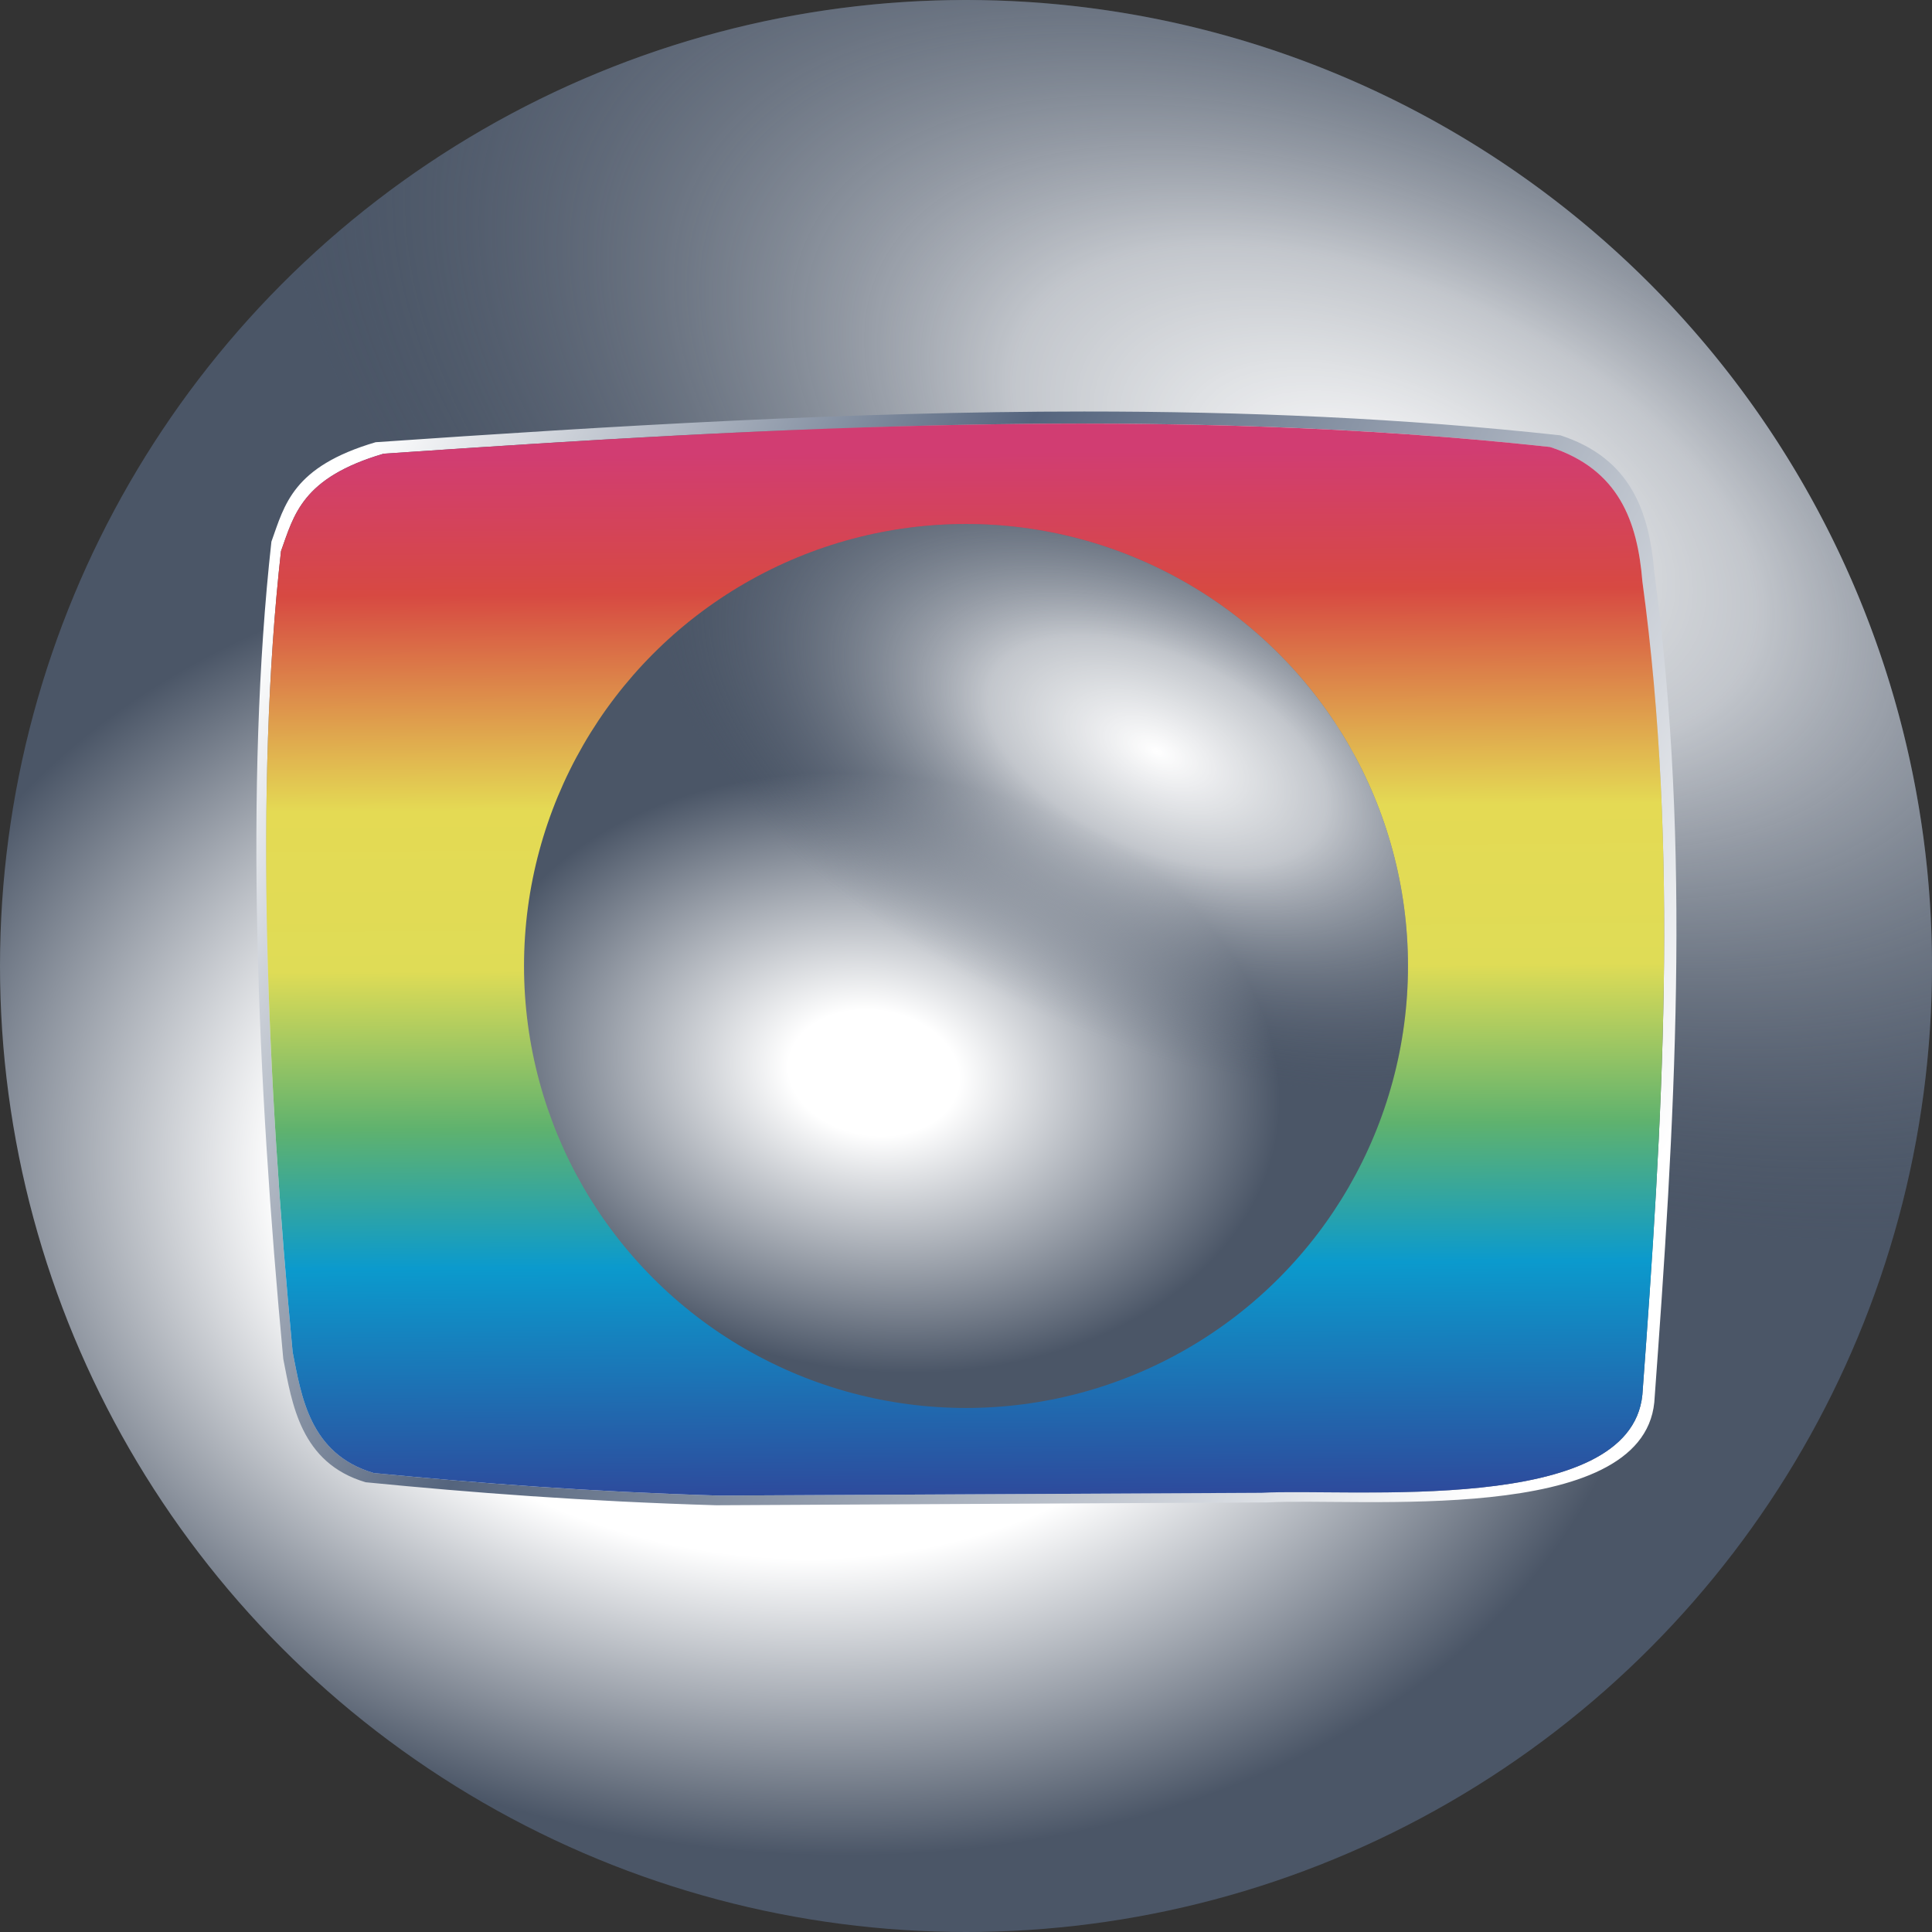 <svg xmlns:dc="http://purl.org/dc/elements/1.1/" xmlns:cc="http://creativecommons.org/ns#" xmlns:rdf="http://www.w3.org/1999/02/22-rdf-syntax-ns#" xmlns:svg="http://www.w3.org/2000/svg" xmlns="http://www.w3.org/2000/svg" xmlns:xlink="http://www.w3.org/1999/xlink" xmlns:sodipodi="http://sodipodi.sourceforge.net/DTD/sodipodi-0.dtd" xmlns:inkscape="http://www.inkscape.org/namespaces/inkscape" width="804.858" height="804.858" viewBox="0 0 804.858 804.858" id="svg12509" inkscape:version="0.91 r13725" sodipodi:docname="Rede_Globo_logo_1986.svg"><rect x="0" y="0" width="804.858" height="804.858" fill="#333333" stroke="none"/><defs id="defs12511"><linearGradient inkscape:collect="always" id="linearGradient4248"><stop style="stop-color:#ffffff;stop-opacity:1" offset="0" id="stop4250"></stop><stop id="stop4252" offset="0.21" style="stop-color:#ffffff;stop-opacity:1"></stop><stop style="stop-color:#4b5667;stop-opacity:1" offset="1" id="stop4254"></stop></linearGradient><linearGradient inkscape:collect="always" id="linearGradient13200"><stop style="stop-color:#ffffff;stop-opacity:1" offset="0" id="stop13202"></stop><stop id="stop13219" offset="0.336" style="stop-color:#ffffff;stop-opacity:0.663"></stop><stop style="stop-color:#4b5667;stop-opacity:0" offset="1" id="stop13204"></stop></linearGradient><linearGradient id="linearGradient13190" inkscape:collect="always"><stop id="stop13192" offset="0" style="stop-color:#ffffff;stop-opacity:1"></stop><stop style="stop-color:#ffffff;stop-opacity:1" offset="0.546" id="stop13221"></stop><stop id="stop13194" offset="1" style="stop-color:#4b5667;stop-opacity:1"></stop></linearGradient><linearGradient inkscape:collect="always" id="linearGradient13156"><stop style="stop-color:#d13d72;stop-opacity:1" offset="0" id="stop13158"></stop><stop id="stop13164" offset="0.134" style="stop-color:#d74942;stop-opacity:1"></stop><stop style="stop-color:#e4da54;stop-opacity:1" offset="0.342" id="stop13236"></stop><stop style="stop-color:#dfdc56;stop-opacity:1" offset="0.496" id="stop13166"></stop><stop id="stop13168" offset="0.648" style="stop-color:#5fb26e;stop-opacity:1"></stop><stop style="stop-color:#0b9acd;stop-opacity:1" offset="0.782" id="stop13170"></stop><stop style="stop-color:#2d4c9d;stop-opacity:1" offset="1" id="stop13160"></stop></linearGradient><linearGradient inkscape:collect="always" id="linearGradient13088"><stop style="stop-color:#ffffff;stop-opacity:1" offset="0" id="stop13090"></stop><stop id="stop13094" offset="0.612" style="stop-color:#54647d;stop-opacity:1"></stop><stop style="stop-color:#ffffff;stop-opacity:1" offset="1" id="stop13092"></stop></linearGradient><linearGradient inkscape:collect="always" xlink:href="#linearGradient13088" id="linearGradient13086" x1="581.848" y1="465.464" x2="44.447" y2="175.55" gradientUnits="userSpaceOnUse" gradientTransform="matrix(1.013,0,0,1,0.796,1.9096425e-4)"></linearGradient><linearGradient inkscape:collect="always" xlink:href="#linearGradient13156" id="linearGradient13162" x1="324.286" y1="95.219" x2="327.143" y2="528.076" gradientUnits="userSpaceOnUse" gradientTransform="matrix(1.013,0,0,1,0.796,1.9096425e-4)"></linearGradient><radialGradient inkscape:collect="always" xlink:href="#linearGradient13200" id="radialGradient13188" cx="513.666" cy="125.387" fx="513.666" fy="125.387" r="397.669" gradientTransform="matrix(1.122,0.507,-0.276,0.596,-25.1,-221.342)" gradientUnits="userSpaceOnUse"></radialGradient><radialGradient inkscape:collect="always" xlink:href="#linearGradient13190" id="radialGradient13198" gradientUnits="userSpaceOnUse" gradientTransform="matrix(0.924,0.137,-0.102,0.672,-638.081,-661.716)" cx="442.894" cy="288.705" fx="442.894" fy="288.705" r="397.669"></radialGradient><radialGradient inkscape:collect="always" xlink:href="#linearGradient13200" id="radialGradient13188-9" cx="513.666" cy="125.387" fx="513.666" fy="125.387" r="397.669" gradientTransform="matrix(0.513,0.232,-0.126,0.273,174.181,66.425)" gradientUnits="userSpaceOnUse"></radialGradient><radialGradient inkscape:collect="always" xlink:href="#linearGradient4248" id="radialGradient13198-9" gradientUnits="userSpaceOnUse" gradientTransform="matrix(0.423,0.063,-0.047,0.308,-477.612,-470.457)" cx="442.894" cy="288.705" fx="442.894" fy="288.705" r="397.669"></radialGradient></defs><g inkscape:label="Layer 1" inkscape:groupmode="layer" id="layer1" transform="translate(60.164,93.288)"><ellipse ry="402.429" rx="402.429" cy="-309.141" cx="-342.265" id="ellipse13196" style="fill:url(#radialGradient13198);fill-opacity:1;stroke:none;stroke-width:0.995" transform="scale(-1,-1)"></ellipse><path style="fill:url(#radialGradient13188);fill-opacity:1;stroke:none;stroke-width:0.995" d="m 744.694,309.141 a 402.429,402.429 0 0 1 -402.429,402.429 402.429,402.429 0 0 1 -402.429,-402.429 402.429,402.429 0 0 1 402.429,-402.429 402.429,402.429 0 0 1 402.429,402.429 z" id="path13068" inkscape:connector-curvature="0"></path><path style="fill:url(#linearGradient13086);fill-opacity:1;fill-rule:evenodd;stroke:none;stroke-width:1px;stroke-linecap:butt;stroke-linejoin:miter;stroke-opacity:1" d="M 391.443,78.145 C 293.851,78.174 195.166,84.147 96.33,90.934 61.733,101.133 58.43,116.946 52.905,132.361 c -11.232,101.038 -5.993,224.3 4.943,340.49 3.65,18.403 7.056,43.311 34.315,51.357 44.089,4.325 91.069,7.937 146.019,9.582 l 229.55,-1.184 c 37.724,-2.103 156.101,10.095 161.271,-41.674 8.469,-115.238 15.628,-230.477 0,-345.715 C 626.929,119.685 619.075,97.574 589.92,88.076 524.476,80.887 458.215,78.125 391.443,78.145 Z m -1.272,5.041 c 65.735,-0.02 130.965,2.688 195.392,9.734 28.702,9.308 36.433,30.981 38.475,56.006 15.385,112.943 8.337,225.887 0,338.83 -5.09,50.738 -121.626,38.782 -158.763,40.844 l -225.983,1.16 C 185.195,528.147 138.943,524.608 95.54,520.369 68.704,512.483 65.352,488.069 61.759,470.033 50.993,356.157 45.835,235.351 56.892,136.324 62.332,121.216 65.584,105.717 99.642,95.721 196.942,89.069 294.096,83.214 390.17,83.186 Z" id="path13072" inkscape:connector-curvature="0"></path><path sodipodi:nodetypes="cccccccccc" inkscape:connector-curvature="0" id="path13074" d="m 239.292,529.759 225.982,-1.16 c 37.138,-2.061 153.674,9.894 158.764,-40.844 8.337,-112.943 15.385,-225.886 0,-338.83 -2.042,-25.025 -9.773,-46.697 -38.475,-56.005 C 426.972,75.576 263.517,84.518 99.643,95.721 65.584,105.717 62.333,121.216 56.893,136.325 45.836,235.351 50.992,356.158 61.759,470.034 c 3.593,18.036 6.947,42.448 33.782,50.334 43.403,4.239 89.655,7.778 143.751,9.391 z" style="fill:url(#linearGradient13162);fill-opacity:1;fill-rule:evenodd;stroke:none;stroke-width:0.982px;stroke-linecap:butt;stroke-linejoin:miter;stroke-opacity:1"></path><ellipse ry="184.126" rx="184.126" cy="-309.141" cx="-342.265" id="ellipse13196-6" style="fill:url(#radialGradient13198-9);fill-opacity:1;stroke:none;stroke-width:0.995" transform="scale(-1,-1)"></ellipse><path style="fill:url(#radialGradient13188-9);fill-opacity:1;stroke:none;stroke-width:0.995" d="M 526.391,309.141 A 184.126,184.126 0 0 1 342.265,493.268 184.126,184.126 0 0 1 158.138,309.141 184.126,184.126 0 0 1 342.265,125.015 184.126,184.126 0 0 1 526.391,309.141 Z" id="path13068-3" inkscape:connector-curvature="0"></path></g></svg>